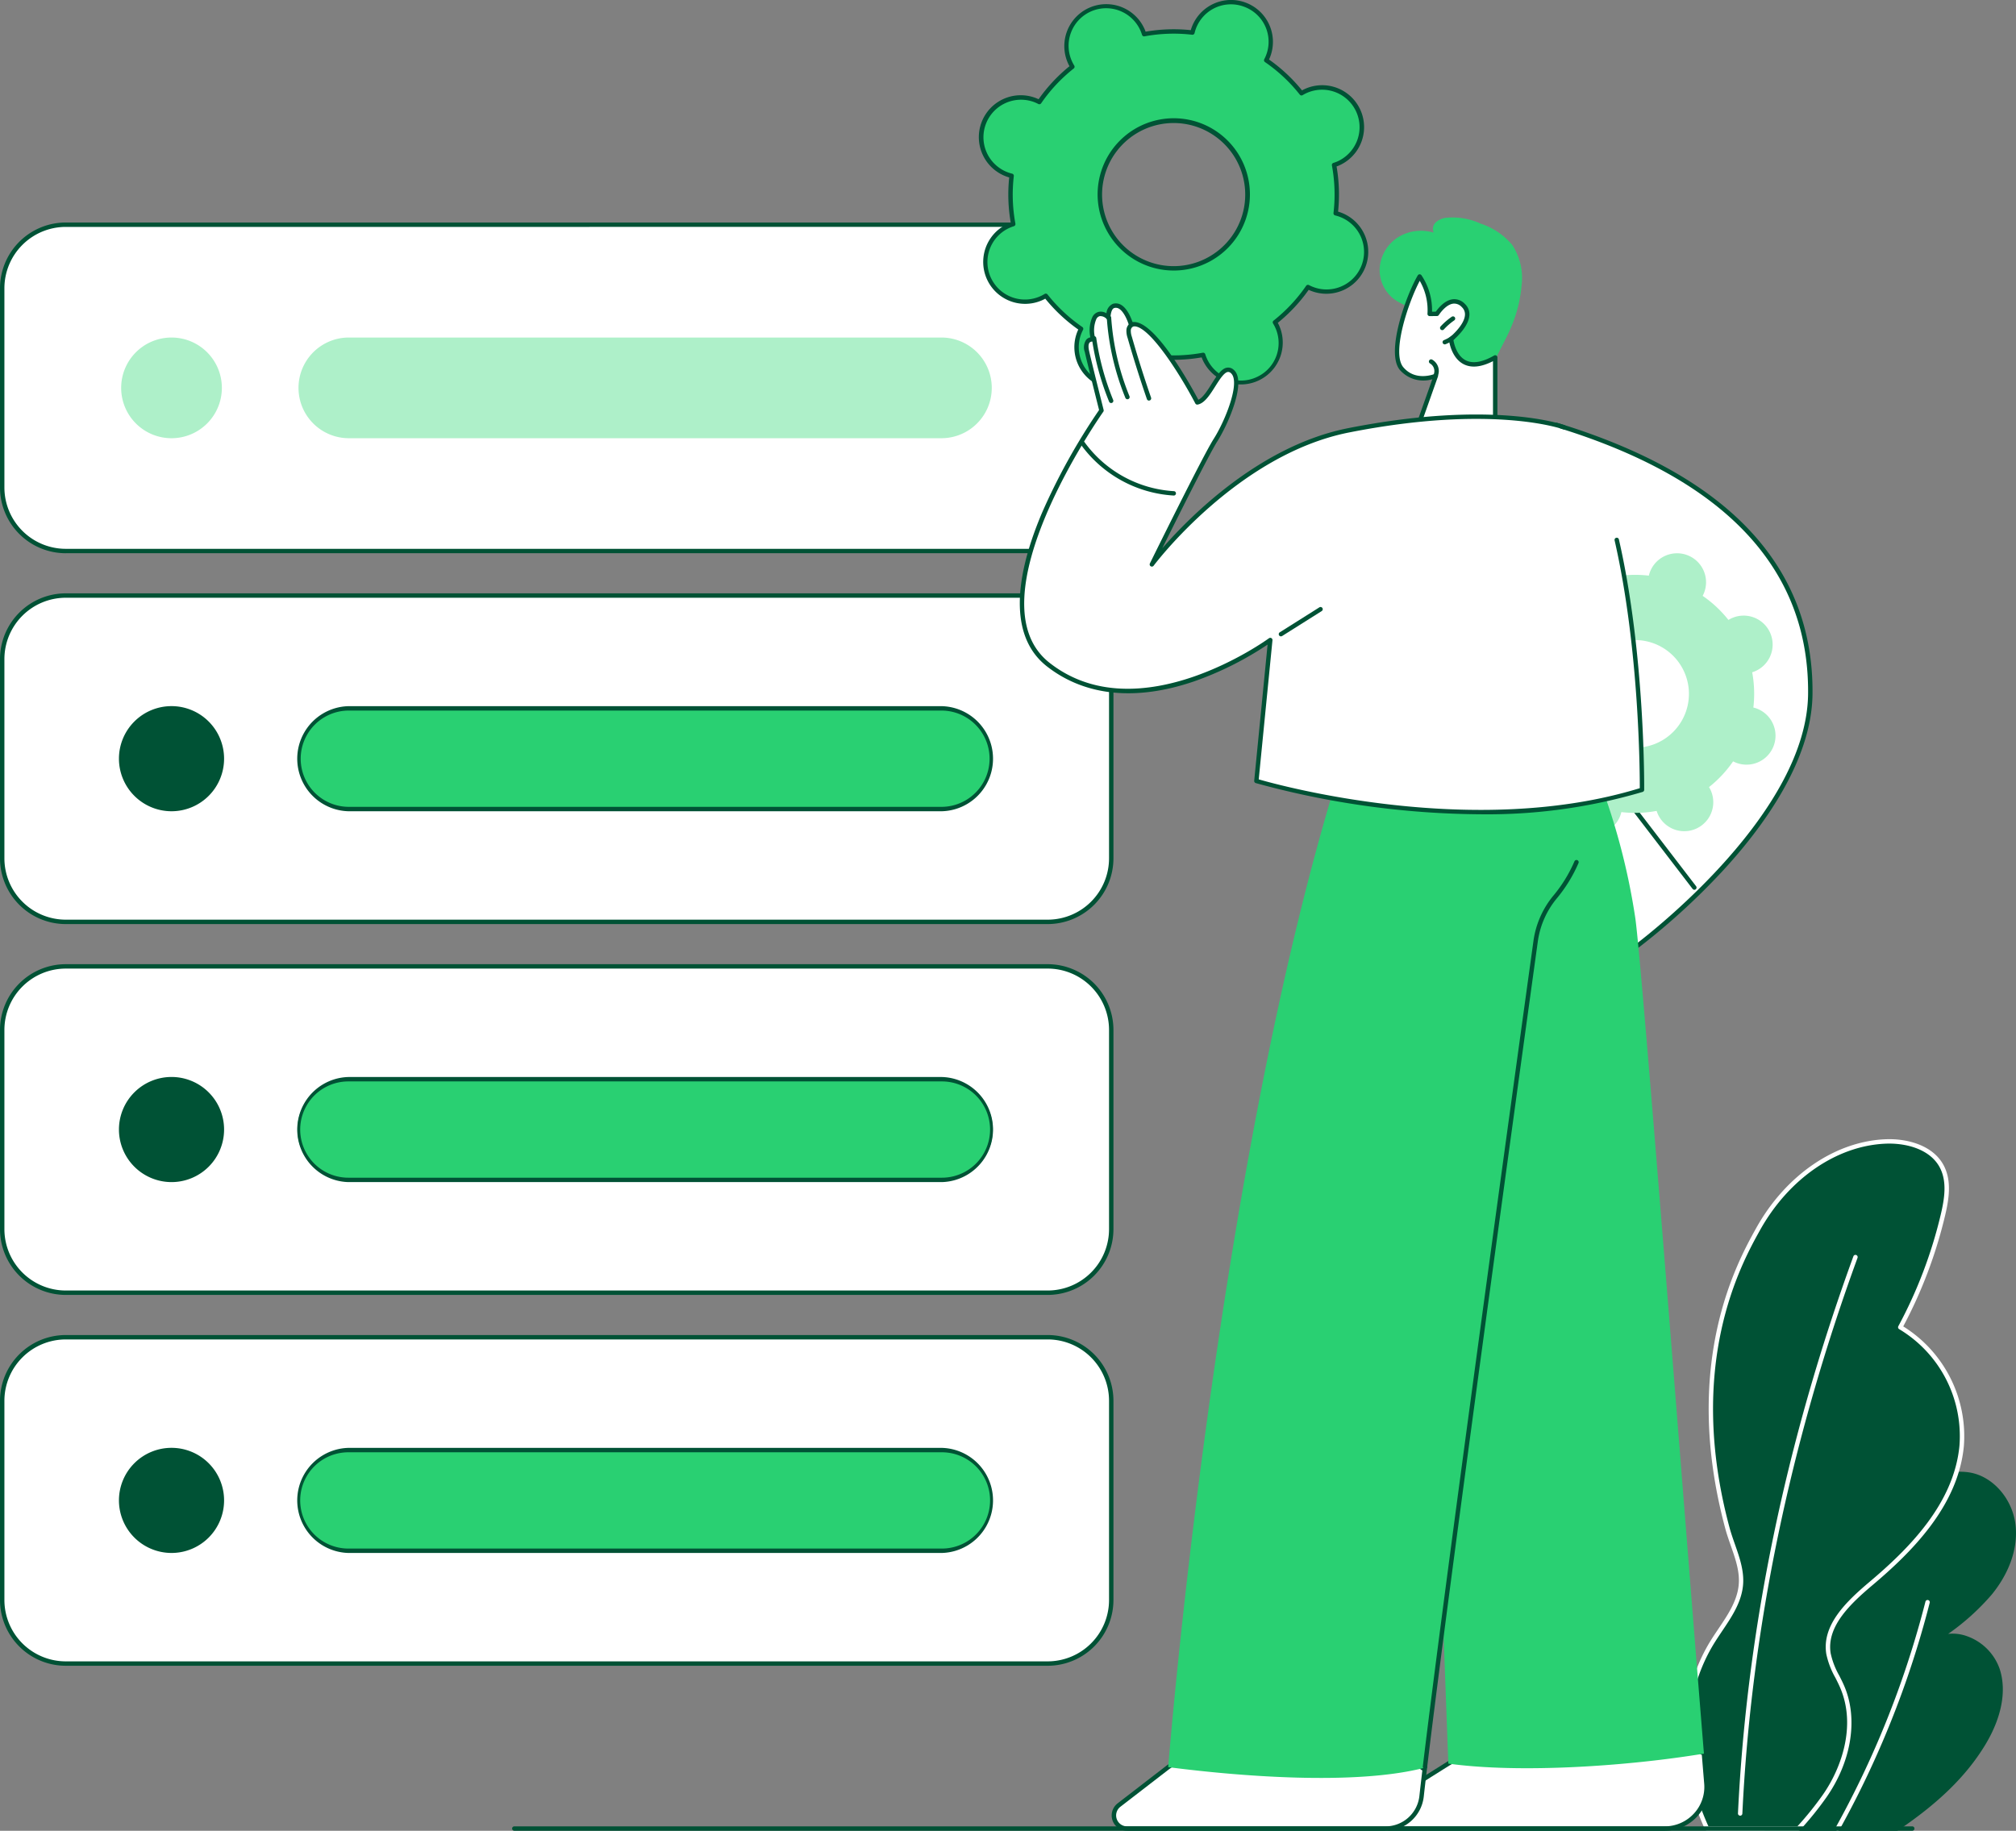<?xml version="1.0" encoding="UTF-8"?> <svg xmlns="http://www.w3.org/2000/svg" xmlns:xlink="http://www.w3.org/1999/xlink" id="Group_15858" data-name="Group 15858" width="395" height="358.772" viewBox="0 0 395 358.772"><rect x="0" y="0" width="395" height="358.772" fill="#808080" stroke="none"/><defs><clipPath id="clip-path"><rect id="Rectangle_161920" data-name="Rectangle 161920" width="395" height="358.772" fill="none"></rect></clipPath></defs><g id="Group_15857" data-name="Group 15857" clip-path="url(#clip-path)"><path id="Path_84617" data-name="Path 84617" d="M615.833,166.041h-192.4a12.448,12.448,0,0,1-12.448-12.449V114.539a12.449,12.449,0,0,1,12.448-12.449h192.4a12.449,12.449,0,0,1,12.449,12.449v39.053a12.449,12.449,0,0,1-12.449,12.449" transform="translate(-410.555 -58.055)" fill="#fff"></path><path id="Path_84618" data-name="Path 84618" d="M422.867,165.9h192.4a12.9,12.9,0,0,0,12.88-12.88V113.97a12.9,12.9,0,0,0-12.88-12.88h-192.4a12.9,12.9,0,0,0-12.88,12.88v39.053a12.9,12.9,0,0,0,12.88,12.88m192.4-63.951a12.031,12.031,0,0,1,12.017,12.017v39.053a12.031,12.031,0,0,1-12.017,12.017h-192.4a12.031,12.031,0,0,1-12.017-12.017V113.97a12.031,12.031,0,0,1,12.017-12.017Z" transform="translate(-409.987 -57.486)" fill="#005235"></path><path id="Path_84619" data-name="Path 84619" d="M834.71,163.216a9.865,9.865,0,1,1-9.865-9.865,9.864,9.864,0,0,1,9.865,9.865" transform="translate(-791.24 -87.205)" fill="#aef0c9"></path><path id="Path_84620" data-name="Path 84620" d="M591.191,173.08h-116.3a9.865,9.865,0,0,1,0-19.729h116.3a9.865,9.865,0,0,1,0,19.729" transform="translate(-406.638 -87.205)" fill="#aef0c9"></path><path id="Path_84621" data-name="Path 84621" d="M615.833,334.525h-192.4a12.448,12.448,0,0,1-12.448-12.449V283.023a12.449,12.449,0,0,1,12.448-12.449h192.4a12.449,12.449,0,0,1,12.449,12.449v39.053a12.449,12.449,0,0,1-12.449,12.449" transform="translate(-410.555 -153.866)" fill="#fff"></path><path id="Path_84622" data-name="Path 84622" d="M422.867,334.388h192.4a12.9,12.9,0,0,0,12.88-12.88V282.455a12.9,12.9,0,0,0-12.88-12.88h-192.4a12.9,12.9,0,0,0-12.88,12.88v39.053a12.9,12.9,0,0,0,12.88,12.88m192.4-63.951a12.031,12.031,0,0,1,12.017,12.017v39.053a12.031,12.031,0,0,1-12.017,12.017h-192.4a12.031,12.031,0,0,1-12.017-12.017V282.455a12.031,12.031,0,0,1,12.017-12.017Z" transform="translate(-409.987 -153.298)" fill="#005235"></path><path id="Path_84623" data-name="Path 84623" d="M834.71,331.7a9.865,9.865,0,1,1-9.865-9.865,9.864,9.864,0,0,1,9.865,9.865" transform="translate(-791.24 -183.017)" fill="#005235"></path><path id="Path_84624" data-name="Path 84624" d="M824.277,341.427a10.3,10.3,0,1,0-10.3-10.3,10.308,10.308,0,0,0,10.3,10.3m0-19.73a9.434,9.434,0,1,1-9.433,9.433,9.444,9.444,0,0,1,9.433-9.433" transform="translate(-790.672 -182.448)" fill="#005235"></path><path id="Path_84625" data-name="Path 84625" d="M591.191,341.565h-116.3a9.865,9.865,0,0,1,0-19.729h116.3a9.865,9.865,0,0,1,0,19.729" transform="translate(-406.638 -183.017)" fill="#29d072"></path><path id="Path_84626" data-name="Path 84626" d="M474.323,341.427h116.3a10.3,10.3,0,0,0,0-20.592h-116.3a10.3,10.3,0,0,0,0,20.592m116.3-19.73a9.434,9.434,0,0,1,0,18.867h-116.3a9.434,9.434,0,0,1,0-18.867Z" transform="translate(-406.07 -182.448)" fill="#005235"></path><path id="Path_84627" data-name="Path 84627" d="M615.833,503.01h-192.4a12.448,12.448,0,0,1-12.448-12.449V451.508a12.449,12.449,0,0,1,12.448-12.449h192.4a12.449,12.449,0,0,1,12.449,12.449v39.053a12.449,12.449,0,0,1-12.449,12.449" transform="translate(-410.555 -249.677)" fill="#fff"></path><path id="Path_84628" data-name="Path 84628" d="M422.867,502.872h192.4a12.9,12.9,0,0,0,12.88-12.88V450.939a12.9,12.9,0,0,0-12.88-12.88h-192.4a12.9,12.9,0,0,0-12.88,12.88v39.053a12.9,12.9,0,0,0,12.88,12.88m192.4-63.951a12.031,12.031,0,0,1,12.017,12.017v39.053a12.031,12.031,0,0,1-12.017,12.017h-192.4a12.031,12.031,0,0,1-12.017-12.017V450.939a12.031,12.031,0,0,1,12.017-12.017Z" transform="translate(-409.987 -249.109)" fill="#005235"></path><path id="Path_84629" data-name="Path 84629" d="M834.71,500.185a9.865,9.865,0,1,1-9.865-9.865,9.864,9.864,0,0,1,9.865,9.865" transform="translate(-791.24 -278.828)" fill="#005235"></path><path id="Path_84630" data-name="Path 84630" d="M824.277,509.912a10.3,10.3,0,1,0-10.3-10.3,10.308,10.308,0,0,0,10.3,10.3m0-19.729a9.433,9.433,0,1,1-9.433,9.433,9.444,9.444,0,0,1,9.433-9.433" transform="translate(-790.672 -278.259)" fill="#005235"></path><path id="Path_84631" data-name="Path 84631" d="M591.191,510.049h-116.3a9.865,9.865,0,1,1,0-19.729h116.3a9.865,9.865,0,1,1,0,19.729" transform="translate(-406.638 -278.828)" fill="#29d072"></path><path id="Path_84632" data-name="Path 84632" d="M474.323,509.912h116.3a10.3,10.3,0,0,0,0-20.592h-116.3a10.3,10.3,0,0,0,0,20.592m116.3-19.729a9.433,9.433,0,0,1,0,18.867h-116.3a9.433,9.433,0,0,1,0-18.867Z" transform="translate(-406.07 -278.259)" fill="#005235"></path><path id="Path_84633" data-name="Path 84633" d="M615.833,671.494h-192.4a12.448,12.448,0,0,1-12.448-12.449V619.992a12.449,12.449,0,0,1,12.448-12.449h192.4a12.449,12.449,0,0,1,12.449,12.449v39.053a12.449,12.449,0,0,1-12.449,12.449" transform="translate(-410.555 -345.488)" fill="#fff"></path><path id="Path_84634" data-name="Path 84634" d="M422.867,671.356h192.4a12.9,12.9,0,0,0,12.88-12.88V619.423a12.9,12.9,0,0,0-12.88-12.88h-192.4a12.9,12.9,0,0,0-12.88,12.88v39.053a12.9,12.9,0,0,0,12.88,12.88m192.4-63.951a12.031,12.031,0,0,1,12.017,12.017v39.053a12.031,12.031,0,0,1-12.017,12.018h-192.4a12.031,12.031,0,0,1-12.017-12.018V619.423a12.031,12.031,0,0,1,12.017-12.017Z" transform="translate(-409.987 -344.919)" fill="#005235"></path><path id="Path_84635" data-name="Path 84635" d="M834.71,668.669a9.865,9.865,0,1,1-9.865-9.865,9.864,9.864,0,0,1,9.865,9.865" transform="translate(-791.24 -374.639)" fill="#005235"></path><path id="Path_84636" data-name="Path 84636" d="M824.277,678.4a10.3,10.3,0,1,0-10.3-10.3,10.308,10.308,0,0,0,10.3,10.3m0-19.729a9.433,9.433,0,1,1-9.433,9.433,9.444,9.444,0,0,1,9.433-9.433" transform="translate(-790.672 -374.07)" fill="#005235"></path><path id="Path_84637" data-name="Path 84637" d="M591.191,678.533h-116.3a9.865,9.865,0,0,1,0-19.729h116.3a9.865,9.865,0,0,1,0,19.729" transform="translate(-406.638 -374.639)" fill="#29d072"></path><path id="Path_84638" data-name="Path 84638" d="M474.323,678.4h116.3a10.3,10.3,0,0,0,0-20.592h-116.3a10.3,10.3,0,0,0,0,20.592m116.3-19.729a9.433,9.433,0,0,1,0,18.867h-116.3a9.433,9.433,0,0,1,0-18.867Z" transform="translate(-406.07 -374.07)" fill="#005235"></path><path id="Path_84639" data-name="Path 84639" d="M296.74,55.117A7.744,7.744,0,0,1,301.5,44.482a31.726,31.726,0,0,1-.315-9.465,7.782,7.782,0,1,1,5.431-14.451,31.793,31.793,0,0,1,6.472-6.917,7.78,7.78,0,1,1,13.727-7.267,7.764,7.764,0,0,1,.333.886,31.774,31.774,0,0,1,9.468-.317,7.782,7.782,0,1,1,14.453,5.426,31.729,31.729,0,0,1,6.917,6.469A7.781,7.781,0,1,1,364.363,32.9a31.758,31.758,0,0,1,.315,9.466,7.781,7.781,0,1,1-5.431,14.451,31.775,31.775,0,0,1-6.472,6.917,7.783,7.783,0,1,1-14.06,6.381,31.759,31.759,0,0,1-9.468.317,7.783,7.783,0,1,1-14.453-5.426,31.74,31.74,0,0,1-6.917-6.469,7.742,7.742,0,0,1-11.137-3.42m23.029-10.452a14.454,14.454,0,1,0,7.19-19.131,14.451,14.451,0,0,0-7.19,19.131" transform="translate(-102.974 -0.566)" fill="#29d072"></path><path id="Path_84640" data-name="Path 84640" d="M321.106,76.25a8.23,8.23,0,0,0,7.7-5.326c.069-.183.133-.377.192-.588a32.171,32.171,0,0,0,8.855-.3c.073.206.15.4.23.574a8.215,8.215,0,0,0,14.96-6.79c-.081-.179-.173-.361-.28-.552a32.189,32.189,0,0,0,6.053-6.469c.2.094.386.173.569.242a8.213,8.213,0,1,0,5.779-15.376c-.183-.069-.378-.132-.588-.192a32.149,32.149,0,0,0-.295-8.852c.206-.074.4-.15.574-.231a8.212,8.212,0,1,0-6.788-14.956c-.178.081-.36.173-.552.28a32.145,32.145,0,0,0-6.469-6.05c.094-.2.174-.386.242-.569a8.213,8.213,0,1,0-15.378-5.774c-.069.183-.132.377-.192.588a32.185,32.185,0,0,0-8.854.3c-.074-.206-.15-.4-.231-.574a8.214,8.214,0,0,0-14.96,6.79c.081.178.173.361.28.551a32.186,32.186,0,0,0-6.053,6.469c-.2-.094-.386-.174-.569-.242a8.213,8.213,0,1,0-5.778,15.376c.182.069.377.132.587.192a32.133,32.133,0,0,0,.3,8.852c-.207.074-.4.15-.575.231a8.212,8.212,0,1,0,6.788,14.956c.18-.082.361-.173.552-.28a32.157,32.157,0,0,0,6.469,6.05c-.094.2-.174.386-.243.568a8.212,8.212,0,0,0,7.678,11.1m7.57-6.815a.431.431,0,0,0-.419.33,7.348,7.348,0,1,1-14.021-4.311,7.411,7.411,0,0,1,.37-.814.432.432,0,0,0-.138-.555,31.294,31.294,0,0,1-6.823-6.381.432.432,0,0,0-.563-.1,7.149,7.149,0,0,1-.788.423,7.349,7.349,0,1,1-6.074-13.384,7.191,7.191,0,0,1,.838-.314.431.431,0,0,0,.294-.49,31.3,31.3,0,0,1-.311-9.337.432.432,0,0,0-.327-.469,7.34,7.34,0,0,1-5.152-9.721,7.362,7.362,0,0,1,9.468-4.3,7.289,7.289,0,0,1,.814.369.432.432,0,0,0,.555-.138,31.3,31.3,0,0,1,6.384-6.823.432.432,0,0,0,.1-.563,7.285,7.285,0,0,1-.423-.788,7.352,7.352,0,1,1,13.7-5.24.43.43,0,0,0,.49.295,31.329,31.329,0,0,1,9.339-.313.43.43,0,0,0,.469-.326,7.311,7.311,0,0,1,9.726-5.154,7.306,7.306,0,0,1,3.926,10.278.431.431,0,0,0,.138.555,31.281,31.281,0,0,1,6.823,6.381.432.432,0,0,0,.562.1A7.347,7.347,0,1,1,364.5,31.608a7.46,7.46,0,0,1-.838.314.431.431,0,0,0-.294.49,31.316,31.316,0,0,1,.311,9.337.431.431,0,0,0,.326.469,7.4,7.4,0,0,1,.857.258,7.351,7.351,0,1,1-5.987,13.392.431.431,0,0,0-.554.138,31.351,31.351,0,0,1-6.385,6.823.431.431,0,0,0-.1.562A7.308,7.308,0,0,1,348.6,73.91a7.31,7.31,0,0,1-10.046-4.491.43.43,0,0,0-.49-.295,31.317,31.317,0,0,1-9.339.313.406.406,0,0,0-.05,0m3.687-16.421a14.921,14.921,0,1,0-5.239-.958,14.842,14.842,0,0,0,5.239.958m-.02-28.907a14.024,14.024,0,1,1-5.776,1.253,14.037,14.037,0,0,1,5.776-1.253" transform="translate(-102.404 0)" fill="#005235"></path><path id="Path_84641" data-name="Path 84641" d="M2.9,739.153H28.586c6.619-4.464,12.725-9.714,16.867-16.477,2.693-4.4,4.5-9.805,2.872-14.7s-7.815-8.336-12.217-5.651c3.858-2.792,7.763-5.628,10.767-9.323s5.052-8.413,4.564-13.151-3.98-9.3-8.682-10.057c-7.682-1.235-14.111,6.376-18.793,11.349-6.181,6.565-12,13.574-16.3,21.544-5.579,10.358-8.417,22.639-5.512,34.04a24.082,24.082,0,0,0,.748,2.425" transform="translate(343.057 -380.812)" fill="#005235"></path><path id="Path_84642" data-name="Path 84642" d="M2.335,739.017H28.017a.432.432,0,0,0,.241-.074c7.929-5.347,13.328-10.625,16.994-16.61,3.308-5.4,4.343-10.751,2.913-15.061a10.488,10.488,0,0,0-6.269-6.341,8.244,8.244,0,0,0-3.813-.494,45.961,45.961,0,0,0,8.558-7.731c3.46-4.256,5.115-9.039,4.658-13.467-.537-5.209-4.424-9.7-9.043-10.439-7.375-1.184-13.617,5.516-18.176,10.409-.342.367-.675.725-1,1.07-7.61,8.084-12.656,14.756-16.361,21.635C.458,713.54-1.513,725.74,1.168,736.266a24.669,24.669,0,0,0,.763,2.469.431.431,0,0,0,.4.281m25.55-.863H2.637c-.231-.654-.444-1.359-.633-2.1-2.628-10.316-.684-22.295,5.474-33.73,3.668-6.81,8.673-13.426,16.23-21.452q.489-.52,1-1.074c4.425-4.751,10.486-11.258,17.407-10.146,4.246.682,7.823,4.842,8.321,9.676.433,4.2-1.155,8.757-4.469,12.834-2.988,3.675-6.9,6.508-10.686,9.247a.431.431,0,0,0,.478.717,6.628,6.628,0,0,1,5.836-.384,9.74,9.74,0,0,1,5.747,5.8c1.819,5.484-.993,11.337-2.83,14.338-3.582,5.849-8.868,11.021-16.631,16.271" transform="translate(343.626 -380.245)" fill="#005235"></path><path id="Path_84643" data-name="Path 84643" d="M39.583,772.118a.432.432,0,0,0,.378-.222c1.7-3.068,3.339-6.225,4.864-9.384a187.145,187.145,0,0,0,12.811-35.1.432.432,0,0,0-.836-.213,186.249,186.249,0,0,1-12.751,34.939c-1.519,3.144-3.148,6.287-4.842,9.341a.431.431,0,0,0,.168.586.426.426,0,0,0,.209.054" transform="translate(320.463 -413.347)" fill="#fff"></path><path id="Path_84644" data-name="Path 84644" d="M29.78,616.449c-6.127,9.755-6.861,22.416-2.733,33.072.38.983.9,2.314,1.549,3.71h17.9a63.024,63.024,0,0,0,5.134-6.351c4.318-6.169,6.428-14.416,3.486-21.347-.93-2.192-2.34-4.225-2.719-6.576-.9-5.559,4.051-10.131,8.354-13.763,8.436-7.119,16.7-15.958,17.74-26.948a24.768,24.768,0,0,0-12.026-23.258,90.368,90.368,0,0,0,8.353-21.981c.748-3.161,1.288-6.651-.229-9.524-1.952-3.7-6.651-5.042-10.83-4.906-10.637.348-20.02,7.939-25.187,17.243s-14.11,28.34-5.974,58.555c1.024,3.8,3.075,7.5,2.6,11.4-.484,4-3.273,7.259-5.415,10.669" transform="translate(305.864 -294.891)" fill="#005235"></path><path id="Path_84645" data-name="Path 84645" d="M28.022,653.095h17.9a.433.433,0,0,0,.317-.139,63.831,63.831,0,0,0,5.17-6.4c4.9-7,6.255-15.342,3.53-21.763-.3-.714-.658-1.416-1-2.095a15.214,15.214,0,0,1-1.689-4.382c-.843-5.23,3.794-9.641,8.207-13.364,7.747-6.537,16.781-15.541,17.891-27.237a25.364,25.364,0,0,0-11.879-23.461,90.716,90.716,0,0,0,8.2-21.72c.791-3.341,1.306-6.844-.267-9.824-2.106-3.989-7.179-5.269-11.225-5.135-9.958.326-19.748,7.018-25.551,17.464-3.642,6.558-14.727,26.515-6.013,58.877.3,1.121.7,2.242,1.075,3.326.945,2.7,1.838,5.242,1.515,7.915-.37,3.053-2.18,5.738-3.932,8.336-.474.7-.965,1.432-1.42,2.156-6,9.555-7.063,22.375-2.77,33.457.329.85.879,2.271,1.56,3.737a.432.432,0,0,0,.391.249m17.707-.863H28.3c-.616-1.351-1.117-2.644-1.423-3.435-4.2-10.833-3.163-23.358,2.7-32.687.448-.713.934-1.435,1.4-2.133,1.808-2.682,3.678-5.456,4.073-8.714.348-2.872-.621-5.633-1.557-8.3-.375-1.07-.763-2.176-1.056-3.265-8.623-32.024,2.334-51.751,5.934-58.234,5.656-10.183,15.168-16.7,24.825-17.021,3.785-.124,8.513,1.04,10.434,4.676,1.44,2.729.943,6.045.19,9.223a89.839,89.839,0,0,1-8.312,21.876.431.431,0,0,0,.164.578,24.452,24.452,0,0,1,11.811,22.844c-1.08,11.385-9.967,20.227-17.589,26.659-4.593,3.876-9.416,8.486-8.5,14.161a16.09,16.09,0,0,0,1.771,4.633c.337.666.686,1.355.977,2.042,3.12,7.35.267,15.632-3.442,20.931a62.977,62.977,0,0,1-4.969,6.168" transform="translate(306.438 -294.323)" fill="#fff"></path><path id="Path_84646" data-name="Path 84646" d="M72.358,680.034a.432.432,0,0,0,.43-.411C74.51,643.7,82.1,607.062,95.354,570.716a.431.431,0,0,0-.81-.3c-13.282,36.428-20.891,73.155-22.616,109.161a.431.431,0,0,0,.41.452h.021" transform="translate(268.596 -324.217)" fill="#fff"></path><path id="Path_84647" data-name="Path 84647" d="M108.331,295.858s34.606-25.107,34.839-50.1c.277-29.777-23.94-44.834-49.735-52.7l2.271,58.194Z" transform="translate(211.525 -109.781)" fill="#fff"></path><path id="Path_84648" data-name="Path 84648" d="M107.763,295.721a.434.434,0,0,0,.253-.082,134.01,134.01,0,0,0,17.4-15.735c7.972-8.633,17.5-21.664,17.621-34.715.233-25.048-16.6-42.92-50.04-53.12a.431.431,0,0,0-.557.43l2.271,58.194a.44.44,0,0,0,.016.1l12.624,44.613a.431.431,0,0,0,.415.314M93.322,193.073c32.643,10.1,49.076,27.633,48.848,52.108-.213,22.866-29.927,46.181-34.163,49.387l-12.44-43.96Z" transform="translate(212.093 -109.212)" fill="#005235"></path><path id="Path_84649" data-name="Path 84649" d="M159.856,378.5a.432.432,0,0,0,.342-.694l-14.316-18.668a.431.431,0,1,0-.685.525l14.316,18.669a.431.431,0,0,0,.342.169" transform="translate(172.122 -204.134)" fill="#005235"></path><path id="Path_84650" data-name="Path 84650" d="M110.328,290.956A5.649,5.649,0,0,1,113.8,283.2a23.155,23.155,0,0,1-.23-6.908,5.679,5.679,0,1,1,3.964-10.546,23.192,23.192,0,0,1,4.724-5.048,5.74,5.74,0,0,1-.327-.609,5.68,5.68,0,0,1,10.344-4.7,5.739,5.739,0,0,1,.243.647,23.181,23.181,0,0,1,6.909-.232,5.68,5.68,0,1,1,10.547,3.96,23.163,23.163,0,0,1,5.048,4.721,5.678,5.678,0,1,1,4.655,10.257,23.184,23.184,0,0,1,.23,6.908,5.76,5.76,0,0,1,.661.2,5.679,5.679,0,0,1-4,10.632,5.738,5.738,0,0,1-.629-.285,23.178,23.178,0,0,1-4.723,5.048,5.812,5.812,0,0,1,.327.609,5.68,5.68,0,0,1-10.345,4.7,5.819,5.819,0,0,1-.243-.647,23.179,23.179,0,0,1-6.909.232,5.679,5.679,0,1,1-10.548-3.96,23.17,23.17,0,0,1-5.048-4.721,5.648,5.648,0,0,1-8.128-2.5m16.806-7.628a10.548,10.548,0,1,0,5.247-13.961,10.547,10.547,0,0,0-5.247,13.961" transform="translate(183.634 -142.996)" fill="#aef0c9"></path><path id="Path_84651" data-name="Path 84651" d="M204.481,789.547c-14-7.969-34.347-7.06-50.081,1.958l-12.6,7.918a2.607,2.607,0,0,0,1.387,4.814H196.8a8.185,8.185,0,0,0,8.16-8.864c-.144-1.725-.3-3.678-.48-5.825" transform="translate(129.375 -445.896)" fill="#fff"></path><path id="Path_84652" data-name="Path 84652" d="M142.623,804.045h53.615a8.616,8.616,0,0,0,8.589-9.332c-.144-1.725-.3-3.677-.48-5.824a.433.433,0,0,0-.217-.34c-14.132-8.044-34.43-7.257-50.508,1.959l-12.616,7.927a3.038,3.038,0,0,0,1.616,5.61m60.883-14.858c.168,2.058.322,3.934.461,5.6a7.67,7.67,0,0,1-2.02,5.893,7.778,7.778,0,0,1-5.709,2.5H142.623a2.175,2.175,0,0,1-1.157-4.017l12.6-7.918c15.732-9.017,35.572-9.839,49.44-2.06" transform="translate(129.939 -445.273)" fill="#005235"></path><path id="Path_84653" data-name="Path 84653" d="M197.61,541.324c-3.344-40.979-12.079-154.239-13.443-163.71a130.9,130.9,0,0,0-8.236-30l-34.177,39.445,5.776,156.227c14.05,1.946,35.176.5,50.081-1.958" transform="translate(136.246 -197.674)" fill="#29d072"></path><path id="Path_84654" data-name="Path 84654" d="M279.088,792.994l-9.627,7.427a2.573,2.573,0,0,0,1.572,4.611h50.628a7.116,7.116,0,0,0,7.076-6.333c.182-1.653.409-3.6.672-5.8l-.437.3c-10.726-8.3-32.617-11.966-49.884-.21" transform="translate(-50.203 -446.691)" fill="#fff"></path><path id="Path_84655" data-name="Path 84655" d="M270.466,804.883h50.628a7.54,7.54,0,0,0,7.506-6.716c.182-1.652.408-3.6.671-5.795a.431.431,0,0,0-.675-.406l-.179.124c-11.734-8.873-33.579-11.309-50.139-.033l-.021.015-9.627,7.427a3,3,0,0,0,1.835,5.383m57.855-11.836c-.224,1.884-.418,3.568-.579,5.025a6.678,6.678,0,0,1-6.648,5.949H270.466a2.142,2.142,0,0,1-1.309-3.838l9.617-7.419c16.354-11.127,37.941-8.637,49.366.2a.433.433,0,0,0,.18.082" transform="translate(-49.636 -446.112)" fill="#005235"></path><path id="Path_84656" data-name="Path 84656" d="M275.188,346.056c-13.015-3.163-49.737,1.041-49.737,1.041C201.173,425.046,191.9,542.422,191.9,542.422c14.046,1.816,36.355,3.579,49.884.21l.437-.3c4.225-35.316,18.2-136.6,21.673-161.739a17.3,17.3,0,0,1,3.878-8.761c8.571-10.211,7.42-25.773,7.42-25.773" transform="translate(36.988 -196.119)" fill="#29d072"></path><path id="Path_84657" data-name="Path 84657" d="M199.08,568.827a.431.431,0,0,0,.427-.38c4.167-34.829,17.642-132.6,21.672-161.731a16.853,16.853,0,0,1,3.781-8.543,28.323,28.323,0,0,0,4.193-6.852.431.431,0,0,0-.79-.346,27.467,27.467,0,0,1-4.063,6.644,17.721,17.721,0,0,0-3.975,8.979c-4.03,29.137-17.506,126.91-21.674,161.746a.432.432,0,0,0,.377.48.42.42,0,0,0,.052,0" transform="translate(80.126 -222.187)" fill="#005235"></path><path id="Path_84658" data-name="Path 84658" d="M252.284,111.935a11.793,11.793,0,0,0-1.862-7.821,13.587,13.587,0,0,0-6.175-4.155,13.143,13.143,0,0,0-6.757-1.149,3.641,3.641,0,0,0-2.015.877,1.79,1.79,0,0,0-.433,2.038,8.549,8.549,0,0,0-6.973.9,7.816,7.816,0,0,0-3.6,5.99,7.2,7.2,0,0,0,2.983,6.264c1.123.778,2.463,1.207,3.559,2.023,2.062,1.537,2.923,4.154,4.064,6.458,1.48,2.992,5.783,8.756,9.881,6.959,1.368-.6,1.575-2.393,2.12-3.617,1.01-2.27,2.312-4.386,3.241-6.7a26.512,26.512,0,0,0,1.965-8.063" transform="translate(45.86 -56.133)" fill="#29d072"></path><path id="Path_84659" data-name="Path 84659" d="M255.779,141.486V154.71l-15.406,1.058,3.779-10.67s-4.082,1.722-6.715-1.428,1.268-14.141,3.537-18.041a11.954,11.954,0,0,1,1.968,7.331l1.432-.015s2.6-4.171,5.18-1.618-2.426,6.571-2.426,6.571.841,8.08,8.652,3.587" transform="translate(37.186 -71.441)" fill="#fff"></path><path id="Path_84660" data-name="Path 84660" d="M239.8,155.63h.03l15.406-1.058a.431.431,0,0,0,.4-.43V140.916a.431.431,0,0,0-.646-.374c-2.309,1.328-4.181,1.643-5.566.935-1.766-.9-2.288-3.242-2.41-3.973.7-.6,3.019-2.753,3.13-4.881a2.752,2.752,0,0,0-.861-2.173,2.85,2.85,0,0,0-2.392-.934c-1.626.189-2.915,1.844-3.324,2.43l-.738.007a12.384,12.384,0,0,0-2.08-7.147.437.437,0,0,0-.371-.179.431.431,0,0,0-.352.214c-2.33,4.006-6.33,15.144-3.5,18.535a6.137,6.137,0,0,0,6.354,1.813l-3.493,9.863a.432.432,0,0,0,.407.575m14.975-1.891-14.349.985,3.56-10.051a.432.432,0,0,0-.574-.542c-.156.065-3.825,1.555-6.218-1.307-2.311-2.764.936-12.569,3.228-16.912a11.423,11.423,0,0,1,1.517,6.439.431.431,0,0,0,.112.332.436.436,0,0,0,.322.139l1.432-.015a.432.432,0,0,0,.361-.2c.013-.02,1.3-2.054,2.828-2.23a2,2,0,0,1,1.683.691,1.9,1.9,0,0,1,.607,1.515c-.108,2.069-2.971,4.39-3,4.413a.431.431,0,0,0-.159.381c.015.146.4,3.591,2.908,4.872,1.52.777,3.449.573,5.742-.6Z" transform="translate(37.757 -70.871)" fill="#005235"></path><path id="Path_84661" data-name="Path 84661" d="M263.465,166.928a.431.431,0,0,0,.381-.229,2.573,2.573,0,0,0-1.033-3.389.431.431,0,1,0-.406.761,1.732,1.732,0,0,1,.677,2.223.431.431,0,0,0,.38.634" transform="translate(17.791 -92.839)" fill="#005235"></path><path id="Path_84662" data-name="Path 84662" d="M255.17,146.433a.429.429,0,0,0,.318-.14,12,12,0,0,1,2.037-1.776.431.431,0,1,0-.49-.71,12.846,12.846,0,0,0-2.184,1.9.431.431,0,0,0,.318.722" transform="translate(27.411 -81.734)" fill="#005235"></path><path id="Path_84663" data-name="Path 84663" d="M255.337,154.171a.433.433,0,0,0,.16-.031,7.021,7.021,0,0,0,1.642-.928.431.431,0,1,0-.521-.687,6.15,6.15,0,0,1-1.44.813.431.431,0,0,0,.16.832" transform="translate(27.741 -86.686)" fill="#005235"></path><path id="Path_84664" data-name="Path 84664" d="M291.378,233.731s.421-39.619-9.51-63.878l-7.25-7.629a111.486,111.486,0,0,0-40.709,1.055c-22.28,4.735-38.555,26.276-38.555,26.276s10.346-21.025,12.464-24.344,5.63-11.493,3.285-13.471-4.236,5.6-6.858,6.073c0,0-8.863-16.94-12.962-15.208,0,0-1.206-4.341-3.43-3.7-1.039.3-1.039,2.284-1.039,2.284a2.054,2.054,0,0,0-1.757-.7c-1.568.3-1.715,3.545-1.19,4.986,0,0-1.851-.347-1.234,2.362s2.847,11.562,2.847,11.562-26.462,37.208-10.453,49.782c17.947,14.1,43.521-4.8,43.521-4.8L215.823,232s40.9,12.55,75.555,1.732" transform="translate(30.343 -78.953)" fill="#fff"></path><path id="Path_84665" data-name="Path 84665" d="M259.179,237.957a107.264,107.264,0,0,0,31.73-4.384.431.431,0,0,0,.3-.407c0-.262.219-26.465-4.954-49.073a.431.431,0,1,0-.841.192c4.844,21.172,4.942,45.523,4.934,48.558-32.416,9.981-70.673-.572-74.661-1.727l2.691-27.266a.431.431,0,0,0-.685-.389c-.253.187-25.519,18.534-43,4.806-15.506-12.179,10.276-48.824,10.538-49.193a.432.432,0,0,0,.067-.355c-.022-.088-2.236-8.879-2.845-11.552-.184-.808-.146-1.4.108-1.663a.784.784,0,0,1,.626-.179.431.431,0,0,0,.485-.572,5.637,5.637,0,0,1,.2-3.851,1.025,1.025,0,0,1,.669-.563,1.632,1.632,0,0,1,1.345.559.432.432,0,0,0,.76-.279c0-.542.181-1.713.727-1.87a1.135,1.135,0,0,1,.9.114c1.043.583,1.791,2.571,1.991,3.289a.431.431,0,0,0,.584.281c2.721-1.15,9.056,8.6,12.412,15.01a.432.432,0,0,0,.459.225c1.355-.245,2.427-1.943,3.462-3.586.795-1.26,1.7-2.687,2.434-2.8a.724.724,0,0,1,.606.22c1.962,1.655-1.067,9.3-3.371,12.909-2.106,3.3-12.064,23.526-12.487,24.386a.431.431,0,0,0,.733.447c.161-.217,16.373-21.778,38.292-26.11,28.227-5.578,41.825-.663,41.959-.613a.431.431,0,0,0,.3-.807c-.135-.051-13.927-5.059-42.43.574-17.313,3.421-31.086,17.393-36.423,23.53,3.013-6.076,9.212-18.488,10.779-20.943,2.042-3.2,5.864-11.785,3.2-14.032a1.587,1.587,0,0,0-1.294-.412c-1.127.175-2.052,1.641-3.031,3.194-.8,1.276-1.706,2.7-2.595,3.1-1.436-2.7-8.666-15.854-12.891-15.216-.286-.837-1.041-2.712-2.271-3.4a1.981,1.981,0,0,0-1.564-.19,2.167,2.167,0,0,0-1.274,1.862,2.11,2.11,0,0,0-1.484-.291,1.867,1.867,0,0,0-1.257.985,6.424,6.424,0,0,0-.414,4.017,1.477,1.477,0,0,0-.765.413,2.607,2.607,0,0,0-.328,2.453c.561,2.462,2.472,10.073,2.8,11.38a122.86,122.86,0,0,0-11.16,20.093c-6.122,14.426-5.808,24.839.908,30.114,7.458,5.858,17.451,6.88,28.9,2.956a63.863,63.863,0,0,0,14.37-7.2L214.8,231.387a.432.432,0,0,0,.3.455,169.61,169.61,0,0,0,44.08,6.115" transform="translate(30.94 -78.384)" fill="#005235"></path><path id="Path_84666" data-name="Path 84666" d="M399.843,211.156a.431.431,0,0,0,.024-.862,23.33,23.33,0,0,1-17.472-9.57.431.431,0,1,0-.7.5,24.2,24.2,0,0,0,18.124,9.927h.025" transform="translate(-169.877 -114.043)" fill="#005235"></path><path id="Path_84667" data-name="Path 84667" d="M397.272,161.745a.432.432,0,0,0,.408-.572c-1.358-3.933-2.627-7.954-3.771-11.952a3.531,3.531,0,0,1-.2-1.234.9.9,0,0,1,.47-.764.431.431,0,0,0-.316-.8,1.74,1.74,0,0,0-1.013,1.487,4.251,4.251,0,0,0,.231,1.552c1.149,4.012,2.422,8.048,3.785,12a.431.431,0,0,0,.408.291" transform="translate(-172.148 -83.246)" fill="#005235"></path><path id="Path_84668" data-name="Path 84668" d="M406.673,159.781a.431.431,0,0,0,.4-.595,49.687,49.687,0,0,1-3.581-15.4.431.431,0,1,0-.861.06,50.552,50.552,0,0,0,3.643,15.667.432.432,0,0,0,.4.268" transform="translate(-185.772 -81.538)" fill="#005235"></path><path id="Path_84669" data-name="Path 84669" d="M413.8,165.8a.424.424,0,0,0,.163-.032.431.431,0,0,0,.236-.562,52.127,52.127,0,0,1-3.319-12.164.432.432,0,0,0-.854.125,53,53,0,0,0,3.374,12.366.431.431,0,0,0,.4.268" transform="translate(-196.089 -86.817)" fill="#005235"></path><path id="Path_84670" data-name="Path 84670" d="M315.34,281.529a.43.43,0,0,0,.229-.066l7.751-4.887a.431.431,0,1,0-.46-.73l-7.751,4.887a.431.431,0,0,0,.23.8" transform="translate(-64.353 -156.826)" fill="#005235"></path><path id="Path_84671" data-name="Path 84671" d="M46.546,830.633h273.9a.431.431,0,0,0,0-.863H46.546a.431.431,0,0,0,0,.863" transform="translate(54.227 -471.861)" fill="#005235"></path></g></svg> 